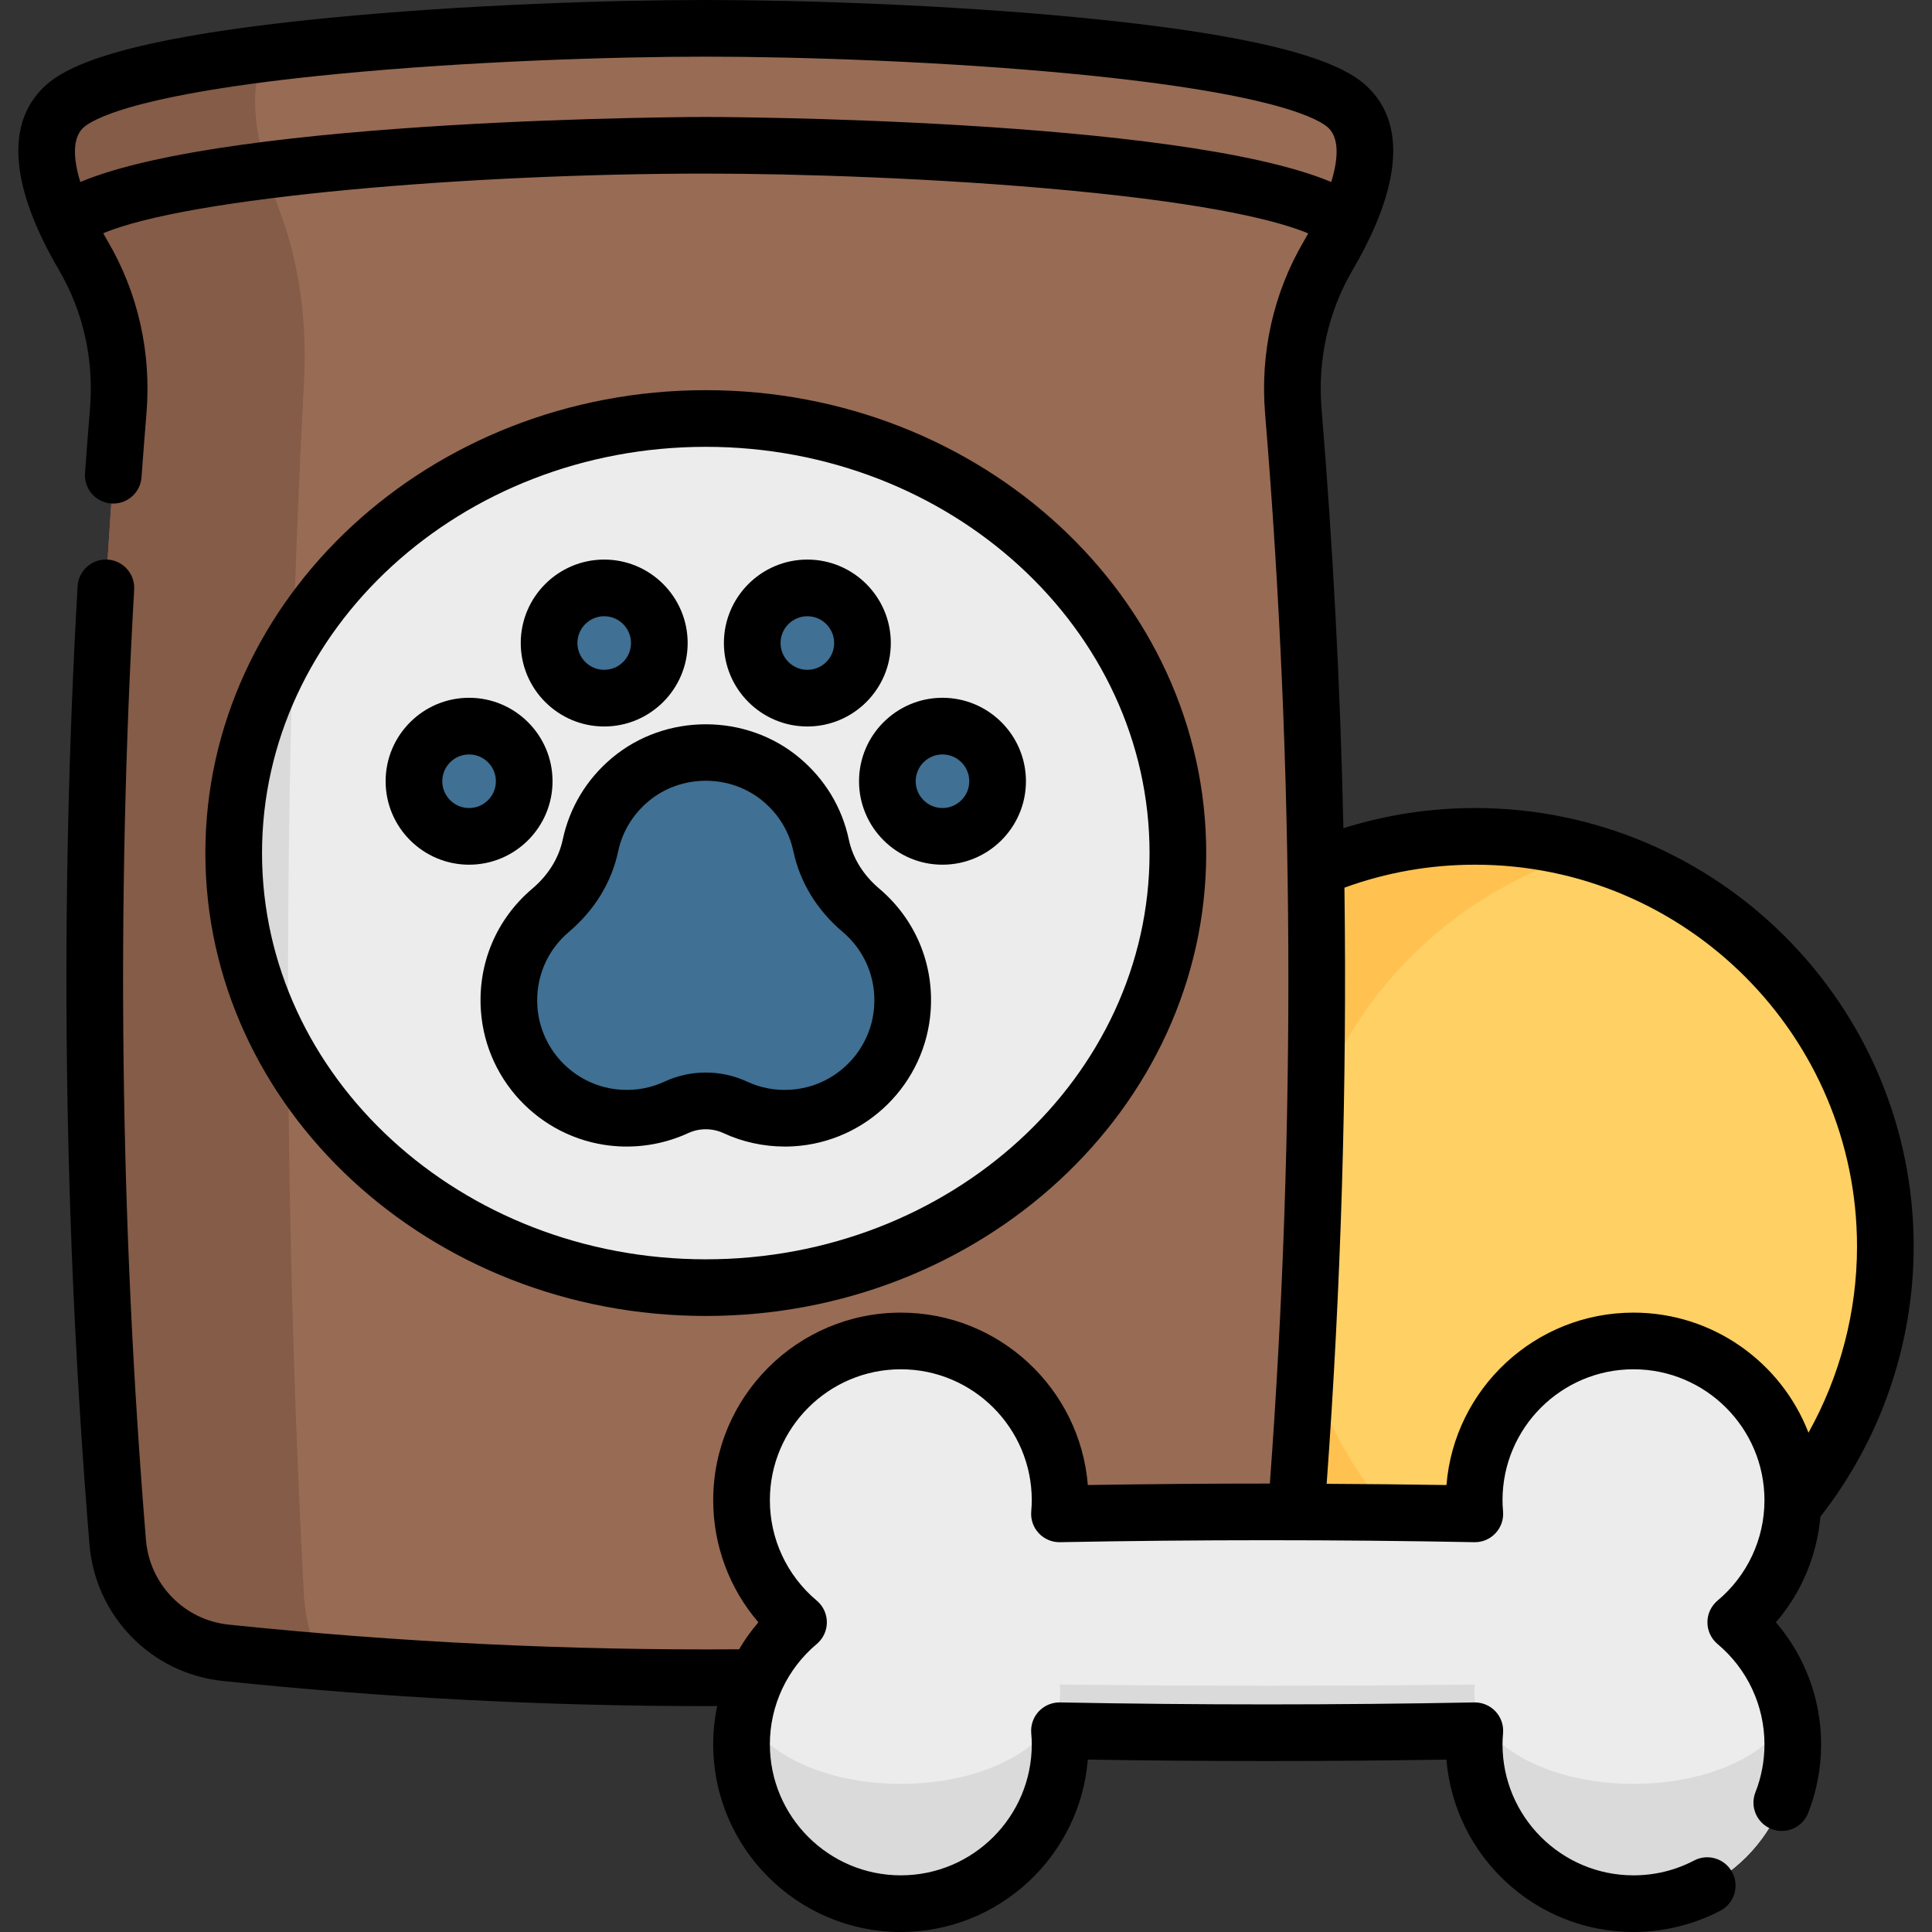 <svg id="Capa_1" enable-background="new 0 0 511.5 511.5" height="512" viewBox="0 0 511.5 511.5" width="512" xmlns="http://www.w3.org/2000/svg"><rect x="0" y="0" width="511.5" height="511.5" fill="#333333" stroke="none"/><g><g><circle cx="390.571" cy="330.019" fill="#ffd064" r="108.588"/><path d="m420.491 434.43c-9.5 2.72-19.54 4.18-29.92 4.18-59.97 0-108.59-48.62-108.59-108.59s48.62-108.59 108.59-108.59c10.38 0 20.42 1.46 29.92 4.18-45.43 12.99-78.68 54.82-78.68 104.41s33.25 91.42 78.68 104.41z" fill="#ffc250"/><g><g><path d="" fill="#95d6a4"/><path d="m357.112 28.643c-15.757-15.756-118.231-21.143-170.239-21.143-52.007 0-154.482 5.387-170.239 21.143-9.06 9.06-2.118 26.114 5.42 38.974 7.306 12.464 10.455 26.939 9.263 41.337-8.26 99.777-8.306 199.554-.137 299.33 1.258 15.365 13.259 27.704 28.592 29.3 84.734 8.822 169.468 8.822 254.202 0 15.333-1.596 27.334-13.935 28.592-29.3 8.169-99.777 8.123-199.554-.137-299.33-1.192-14.398 1.957-28.873 9.263-41.338 7.537-12.859 14.48-29.913 5.42-38.973z" fill="#986b54"/></g><g><path d="m80.407 421.474c.36 6.94 2.03 13.31 4.64 18.48-8.43-.7-16.85-1.49-25.28-2.37-15.33-1.59-27.33-13.93-28.59-29.3-8.17-99.77-8.12-199.55.14-299.33 1.19-14.4-1.96-28.87-9.26-41.33-7.54-12.86-14.48-29.92-5.42-38.98 6.49-6.49 27.69-11.22 54.02-14.54-.06.09-.13.19-.19.29-6.2 9.72-1.45 28 3.7 41.79 5 13.37 7.15 28.89 6.34 44.33-5.65 106.98-5.68 213.97-.1 320.96z" fill="#845c47"/></g><path d="m311.862 225.851c0 63.54-55.96 115.05-124.99 115.05-44.79 0-84.08-21.7-106.14-54.29-1.56-2.3-3.04-4.66-4.42-7.08-9.22-16.02-14.43-34.3-14.43-53.68 0-20.31 5.72-39.39 15.76-55.95 1-1.66 2.05-3.3 3.14-4.91 22.07-32.55 61.34-54.19 106.09-54.19 69.03 0 124.99 51.5 124.99 115.05z" fill="#ececec"/><g><path d="m76.312 279.531c-9.22-16.02-14.43-34.3-14.43-53.68 0-20.31 5.72-39.39 15.76-55.95-1.11 36.54-1.55 73.09-1.33 109.63z" fill="#dadada"/></g><g fill="#407093"><g><circle cx="249.539" cy="206.835" r="14.595"/><circle cx="213.765" cy="170.243" r="14.595"/><circle cx="124.205" cy="206.835" r="14.595"/><circle cx="159.979" cy="170.243" r="14.595"/></g><path d="m217.413 223.864c-1.39-6.542-4.898-12.724-10.527-17.45-11.479-9.637-28.551-9.637-40.03 0-5.629 4.725-9.136 10.907-10.526 17.449-1.435 6.752-5.275 12.669-10.542 17.131-7.269 6.157-11.684 15.577-10.978 26.002 1.052 15.543 13.729 28.093 29.281 29.003 5.371.314 10.469-.731 14.983-2.822 4.922-2.28 10.671-2.28 15.594 0 4.515 2.091 9.612 3.136 14.983 2.822 15.552-.91 28.229-13.46 29.281-29.004.706-10.425-3.71-19.844-10.978-26.002-5.266-4.46-9.106-10.377-10.541-17.129z"/></g></g><path d="m459.564 429.51c9.223-7.736 15.091-19.341 15.091-32.32 0-23.29-18.88-42.171-42.171-42.171-23.29 0-42.171 18.88-42.171 42.171 0 1.218.068 2.42.17 3.612-36.658-.699-73.315-.699-109.973 0 .101-1.192.17-2.393.17-3.612 0-23.29-18.88-42.171-42.171-42.171-23.29 0-42.171 18.88-42.171 42.171 0 12.979 5.868 24.584 15.091 32.32-9.223 7.736-15.091 19.34-15.091 32.32 0 23.29 18.88 42.171 42.171 42.171 23.29 0 42.171-18.88 42.171-42.171 0-1.218-.068-2.42-.17-3.612 36.658.699 73.315.699 109.973 0-.101 1.192-.17 2.393-.17 3.612 0 23.29 18.88 42.171 42.171 42.171 23.29 0 42.171-18.88 42.171-42.171 0-12.98-5.868-24.585-15.091-32.32z" fill="#ececec"/><path d="m474.655 461.83c0 23.29-18.88 42.17-42.17 42.17s-42.17-18.88-42.17-42.17c0-1.22.07-2.42.17-3.61-36.66.7-73.32.7-109.97 0 .1 1.19.17 2.39.17 3.61 0 23.29-18.88 42.17-42.17 42.17s-42.18-18.88-42.18-42.17c0-3 .31-5.92.91-8.74 4.03 10.96 20.98 19.19 41.27 19.19 23.29 0 42.17-10.84 42.17-24.21 0-.7-.07-1.39-.17-2.08 36.65.41 73.31.41 109.97 0-.1.69-.17 1.38-.17 2.08 0 13.37 18.88 24.21 42.17 24.21 20.29 0 37.24-8.23 41.26-19.19.6 2.82.91 5.74.91 8.74z" fill="#dadada"/></g><g><path d="m186.858 348.404c73.054 0 132.487-54.977 132.487-122.553s-59.434-122.553-132.487-122.553-132.486 54.977-132.486 122.553c0 67.576 59.433 122.553 132.486 122.553zm0-230.106c64.783 0 117.487 48.248 117.487 107.553s-52.705 107.553-117.487 107.553-117.486-48.248-117.486-107.553 52.704-107.553 117.486-107.553z"/><path d="m227.429 206.835c0 12.183 9.912 22.095 22.096 22.095 12.183 0 22.095-9.912 22.095-22.095s-9.912-22.095-22.095-22.095c-12.184 0-22.096 9.912-22.096 22.095zm22.095-7.095c3.912 0 7.095 3.183 7.095 7.095s-3.183 7.095-7.095 7.095c-3.913 0-7.096-3.183-7.096-7.095s3.184-7.095 7.096-7.095z"/><path d="m213.75 192.338c12.183 0 22.095-9.912 22.095-22.095s-9.912-22.095-22.095-22.095-22.095 9.912-22.095 22.095 9.912 22.095 22.095 22.095zm0-29.191c3.912 0 7.095 3.183 7.095 7.095s-3.183 7.095-7.095 7.095-7.095-3.183-7.095-7.095 3.183-7.095 7.095-7.095z"/><path d="m124.19 228.93c12.184 0 22.096-9.912 22.096-22.095s-9.912-22.095-22.096-22.095c-12.183 0-22.095 9.912-22.095 22.095s9.912 22.095 22.095 22.095zm0-29.19c3.913 0 7.096 3.183 7.096 7.095s-3.183 7.095-7.096 7.095c-3.912 0-7.095-3.183-7.095-7.095s3.183-7.095 7.095-7.095z"/><path d="m159.964 192.338c12.183 0 22.095-9.912 22.095-22.095s-9.912-22.095-22.095-22.095-22.095 9.912-22.095 22.095 9.912 22.095 22.095 22.095zm0-29.191c3.912 0 7.095 3.183 7.095 7.095s-3.183 7.095-7.095 7.095-7.095-3.183-7.095-7.095 3.183-7.095 7.095-7.095z"/><path d="m148.98 222.304c-1.042 4.903-3.827 9.387-8.054 12.968-9.494 8.042-14.456 19.79-13.614 32.231 1.312 19.379 16.929 34.849 36.326 35.984 6.397.372 12.818-.837 18.574-3.504 2.908-1.347 6.381-1.347 9.289 0 5.074 2.351 10.665 3.57 16.299 3.57.758 0 1.518-.022 2.276-.066 19.397-1.136 35.013-16.606 36.325-35.985.842-12.441-4.12-24.189-13.613-32.23-4.227-3.581-7.012-8.065-8.053-12.967-1.809-8.511-6.318-15.992-13.041-21.635-14.161-11.887-35.515-11.887-49.675 0-6.722 5.644-11.23 13.125-13.039 21.634zm22.684-10.146c8.661-7.271 21.724-7.271 30.385 0 4.136 3.471 6.906 8.058 8.012 13.264 1.739 8.182 6.244 15.546 13.03 21.295 5.819 4.929 8.86 12.136 8.343 19.772-.803 11.86-10.362 21.328-22.236 22.023-3.986.233-7.823-.486-11.393-2.14-3.479-1.612-7.214-2.417-10.949-2.417s-7.471.806-10.95 2.417c-3.569 1.654-7.404 2.375-11.392 2.14-11.874-.695-21.433-10.163-22.236-22.022-.517-7.637 2.524-14.844 8.343-19.773 6.786-5.748 11.292-13.112 13.031-21.295 1.107-5.205 3.877-9.792 8.012-13.264z"/><path d="m481.954 401.534c15.929-20.323 24.695-45.606 24.695-71.514 0-64.012-52.078-116.09-116.09-116.09-11.967 0-23.659 1.798-34.891 5.342-.808-37.081-2.731-74.112-5.78-110.945-1.09-13.084 1.765-25.848 8.257-36.914 8.823-15.049 16.724-35.606 4.252-48.079-5.346-5.342-19.051-13.086-76.103-18.636-35.612-3.464-74.717-4.698-99.439-4.698s-63.827 1.234-99.44 4.699c-57.052 5.55-70.756 13.294-76.104 18.638-12.471 12.47-4.57 33.027 4.254 48.079 6.491 11.064 9.346 23.828 8.255 36.909-.423 5.058-.842 10.443-1.316 16.949-.302 4.131 2.803 7.725 6.934 8.026 4.132.303 7.725-2.803 8.026-6.934.471-6.451.885-11.787 1.304-16.792 1.349-16.182-2.201-32.002-10.264-45.747-.41-.7-.794-1.385-1.176-2.069 22.706-9.561 96.856-15.796 159.528-15.796 23.854 0 61.707 1.176 96.404 4.475 38.318 3.644 55.458 8.173 63.1 11.359-.375.671-.751 1.343-1.154 2.03-8.064 13.746-11.615 29.565-10.267 45.744 7.776 93.938 8.185 189.179 1.261 283.212-16.092-.004-32.187.123-48.197.385-2.055-25.514-23.475-45.646-49.509-45.646-27.388 0-49.67 22.282-49.67 49.67 0 11.966 4.284 23.376 11.959 32.32-1.92 2.237-3.627 4.628-5.108 7.144-44.862.329-90.309-1.861-135.148-6.534-11.723-1.215-20.928-10.656-21.888-22.453-6.838-83.447-7.887-168.097-3.118-251.6.236-4.135-2.925-7.679-7.06-7.916-4.134-.234-7.679 2.925-7.916 7.06-4.809 84.194-3.751 169.544 3.143 253.675 1.544 18.989 16.387 34.193 35.288 36.152 42.42 4.421 85.374 6.655 127.896 6.654 1.003 0 2.004-.014 3.007-.017-.689 3.309-1.056 6.706-1.056 10.153 0 27.388 22.282 49.67 49.67 49.67 26.034 0 47.454-20.131 49.509-45.646 31.545.518 63.415.518 94.952 0 2.055 25.514 23.476 45.646 49.51 45.646 7.992 0 15.946-1.947 23.001-5.632 3.672-1.917 5.094-6.448 3.177-10.12-1.919-3.672-6.45-5.095-10.12-3.176-4.991 2.606-10.394 3.928-16.058 3.928-19.117 0-34.671-15.553-34.671-34.67 0-.868.046-1.814.145-2.978.179-2.116-.548-4.209-2-5.759s-3.492-2.412-5.617-2.371c-36.386.695-73.29.695-109.684 0-2.113-.04-4.164.821-5.617 2.371-1.452 1.55-2.179 3.643-2 5.759.098 1.156.144 2.103.144 2.978 0 19.117-15.553 34.67-34.67 34.67s-34.67-15.553-34.67-34.67c0-10.267 4.524-19.954 12.413-26.576 1.697-1.425 2.678-3.528 2.678-5.744s-.98-4.319-2.678-5.744c-7.889-6.622-12.413-16.308-12.413-26.576 0-19.117 15.553-34.67 34.67-34.67s34.67 15.553 34.67 34.67c0 .875-.046 1.822-.144 2.978-.179 2.116.548 4.209 2 5.759 1.453 1.55 3.502 2.417 5.617 2.371 36.393-.694 73.297-.694 109.684 0 2.127.046 4.165-.821 5.617-2.371s2.179-3.643 2-5.759c-.099-1.164-.145-2.11-.145-2.978 0-19.117 15.554-34.67 34.671-34.67 19.122 0 34.68 15.553 34.68 34.67 0 10.27-4.526 19.955-12.42 26.573-1.699 1.425-2.681 3.529-2.681 5.747s.981 4.322 2.681 5.747c7.894 6.618 12.42 16.304 12.42 26.573 0 4.378-.804 8.643-2.39 12.675-1.517 3.855.38 8.208 4.234 9.725 3.855 1.516 8.209-.38 9.725-4.234 2.276-5.788 3.431-11.899 3.431-18.165 0-11.968-4.286-23.378-11.965-32.32 6.745-7.852 10.87-17.61 11.775-27.976zm-295.097-370.573c-1.357 0-125.144.216-165.59 17.227-2.066-6.662-1.918-11.675.65-14.243 2.029-2.028 12.854-9.054 66.951-14.317 35.079-3.412 73.618-4.628 97.987-4.628s62.908 1.216 97.987 4.628c54.097 5.263 64.922 12.289 66.949 14.315 2.57 2.57 2.719 7.582.653 14.244-40.447-17.009-164.229-17.226-165.587-17.226zm245.609 316.559c-26.034 0-47.455 20.131-49.51 45.646-10.543-.173-21.127-.266-31.72-.324 3.827-52.383 5.407-105.133 4.709-157.829 11.055-4.038 22.675-6.083 34.614-6.083 55.741 0 101.09 45.349 101.09 101.09 0 17.316-4.493 34.315-12.85 49.283-7.197-18.573-25.246-31.783-46.333-31.783z"/></g></g></svg>